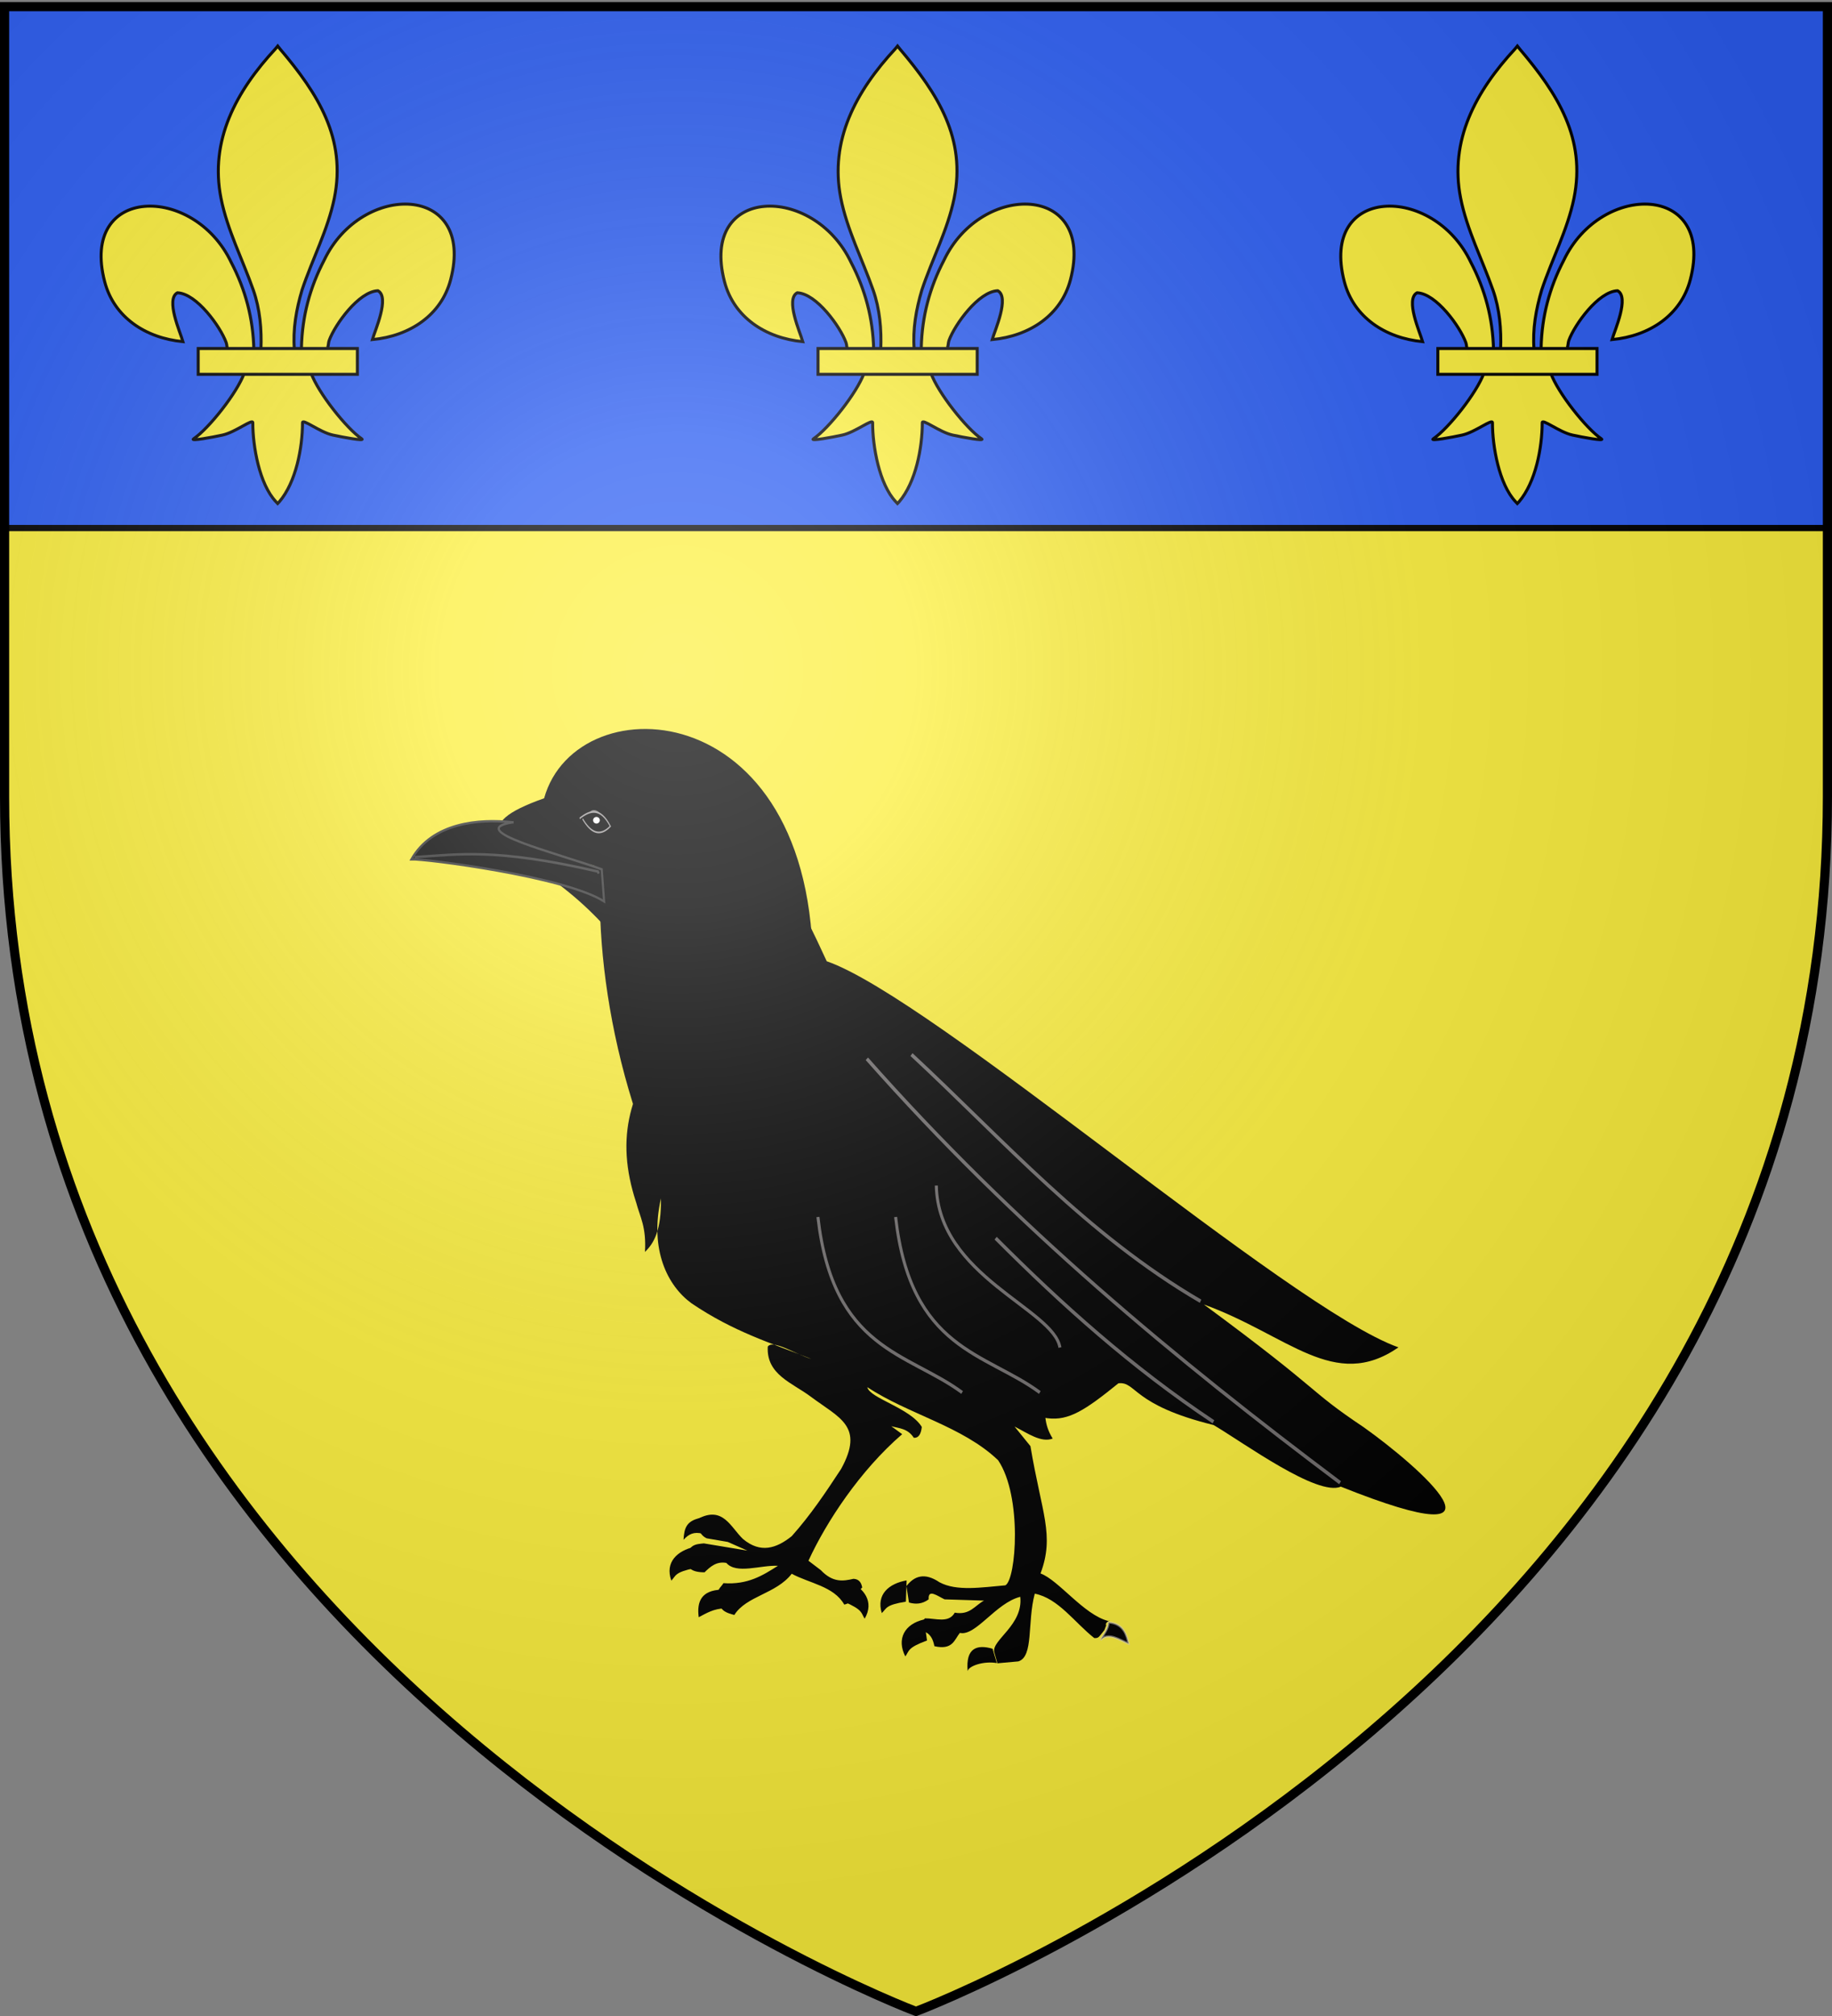 <svg xmlns="http://www.w3.org/2000/svg" xmlns:xlink="http://www.w3.org/1999/xlink" width="600" height="660" version="1.0"><rect width="100%" height="100%" fill="#808080" stroke="none"/><desc>Flag of Canton of Valais (Wallis)</desc><defs><radialGradient xlink:href="#a" id="c" cx="221.445" cy="226.331" r="300" fx="221.445" fy="226.331" gradientTransform="matrix(1.353 0 0 1.349 -77.63 -85.747)" gradientUnits="userSpaceOnUse"/><linearGradient id="a"><stop offset="0" style="stop-color:white;stop-opacity:.314"/><stop offset=".19" style="stop-color:white;stop-opacity:.251"/><stop offset=".6" style="stop-color:#6b6b6b;stop-opacity:.125"/><stop offset="1" style="stop-color:black;stop-opacity:.125"/></linearGradient></defs><g style="display:inline"><path d="M300 658.5s298.5-112.32 298.5-397.772V2.176H1.5v258.552C1.5 546.18 300 658.5 300 658.5" style="fill:#fcef3c;fill-opacity:1;fill-rule:evenodd;stroke:none;stroke-width:1px;stroke-linecap:butt;stroke-linejoin:miter;stroke-opacity:1"/><path d="M1.5 2.188v170.687h597V2.188z" style="opacity:1;color:#000;fill:#2b5df2;fill-opacity:1;fill-rule:evenodd;stroke:#000;stroke-width:2.044;stroke-linecap:butt;stroke-linejoin:miter;marker:none;marker-start:none;marker-mid:none;marker-end:none;stroke-miterlimit:4;stroke-dasharray:none;stroke-dashoffset:0;stroke-opacity:1;visibility:visible;display:inline;overflow:visible"/></g><path d="M313.032 721.738c.074 2.925 2.466 5.386 4.077 8.003-3.882-3.856-10.115.126-14.282 1.665.893-3.404 2.288-9.249 10.205-9.668z" style="fill:#000;fill-opacity:1;fill-rule:evenodd;stroke:#dfd9d9;stroke-width:1px;stroke-linecap:butt;stroke-linejoin:miter;stroke-opacity:.502" transform="matrix(-.642 0 0 .717 564.034 13.681)"/><g style="stroke:none;stroke-opacity:.502"><path d="M249.386 160.133c13.428 14.654 30.015 67.008 92.28 68.993 32.87 16.793 32.638 20.248 53.305 3.188 5.67-.628 4.11 6.855 29.696 13.253 9.707 5.88 32.349 22.715 39.69 19.568 58.27 23.702 24.054-6.629 7.143-18.86-18.172-12.395-11.866-10.466-49.878-38.995 26.298 9.692 40.64 27.745 60.704 13.624-34.08-12.294-145.22-110.935-178.337-122.609-64.922-144.544-90.116-27.144-54.603 61.838" style="fill:#000;fill-opacity:1;fill-rule:evenodd;stroke:none;stroke-width:1.069;stroke-linecap:butt;stroke-linejoin:miter;stroke-miterlimit:4;stroke-dasharray:none;stroke-opacity:.502" transform="matrix(1.05 0 0 1.031 -48.43 213.35)"/><g style="fill:#000;fill-opacity:1;stroke:none;stroke-width:2.574;stroke-miterlimit:4;stroke-dasharray:none;stroke-opacity:.502"><path d="m324.555 482.002 1.232 13.353c-7.553-1.992-11.763.328-16.06 5.013.573-10.002 2.48-16.006 14.828-18.366M318.972 506.168c-14.473 3.282-24.809 12.843-19.35 28.237 3.976-4.15 2.434-6.891 19.542-10.526zM341.293 541.894c-16.598.571-20.706 9.757-18.968 22.974 6.423-3.335 12.383-7.16 21.746-7.388zM445.984 534.493c13.623 6.119 22.057 17.575 13.938 31.598-3.16-4.87-1.155-7.253-17.302-14.246zM494.708 534.217c-14.604 2.553-25.357 11.586-20.596 27.236 4.158-3.945 2.741-6.76 19.993-9.535zM509.126 566.762c-16.246 3.706-22.903 16.323-15.495 30.778 3.399-4.686 1.515-7.178 17.988-13.262zM569.49 603.065c-10.845-1.872-23.418 2.347-24.163 6.727-1.774-19.51 7.809-22.4 20.662-18.665z" style="fill:#000;fill-opacity:1;fill-rule:evenodd;stroke:none;stroke-width:2.574;stroke-linecap:butt;stroke-linejoin:miter;stroke-miterlimit:4;stroke-dasharray:none;stroke-opacity:.502" transform="matrix(.395 0 0 .393 101.519 307.451)"/><path d="M568.517 213.356c-14.686-7.48-28.557-13.861-38.632-23.723l-15.966-15.212c-23.051-26.395-57.733-39.547-84.346-48.8-6.868 2.514-4.443 8.746-4.82 13.857-16.604-29.007-46.335-.406-44.512-35.555L344.023 54.53l-43.98 25.304c-34.427 44.355-47.71 84.372-29.521 139.773 3.195 12.085 8.46 20.029 7.23 40.967 7.563-7.31 13.647-18.173 13.254-44.582-9.617 42.965 5.546 72.877 25.303 87.358 35.115 23.896 65.794 33.001 99.408 46.39-12.05-3.414-31.99-16.692-36.149-10.242-1.245 23.38 20.385 30.122 35.546 41.57 23.99 18.008 44.71 24.524 25.304 60.247-12.567 19.221-25.254 38.382-40.968 56.03-12.775 10.322-25.991 14.472-40.365 2.41-10.35-9.827-16.566-27.92-37.354-16.87-.468 7.581 1.286 13.495 7.23 16.267l17.472 3.012 16.266 7.23-36.148-6.025c-6.575.707-13.516.681-13.857 13.857-.425 6.411 3.65 10.251 14.46 10.242 4.917-4.825 10.004-9.311 18.074-7.832 8.335 9.688 28.46 1.69 42.775 2.41-12.473 7.926-24.879 15.933-45.185 14.459-2.304 4.122-7.234 5.618-3.615 15.664 1.048 7.841 6.913 9.26 12.652 10.845 9.9-15.921 34.695-17.508 47.595-34.341 14.491 7.942 34.954 10.374 43.547 25.688 5.18-1.046 6.679-4.326 8.99-8.24l5.902-6.001c-.745-4.074-2.641-6.998-7.23-7.23-8.49 1.954-17.045 3.408-27.11-7.23l-10.242-7.832c14.645-32.055 42.655-75.082 77.718-105.432l-9.037-6.627c6.574 1.82 13.613 1.779 18.677 9.64 3.878.327 5.96-2.94 6.627-9.037-9.625-15.88-43.361-23.915-45.185-33.136 34.272 22.761 78.686 32.369 108.444 60.85 20.23 30.186 14.954 99.584 6.025 104.226-19.65 1.68-40.335 5.17-54.614-2.55-12.256-8.291-20.777-5.375-27.422 3.165l2.109 13.71c5.45 1.59 10.899 1.382 16.348-2.636-.662-9.102 7.219-2.826 13.183 0l32.696 1.055c-7.56 3.996-11.676 12.3-24.258 10.02-5.037 9.105-15.898 4.622-24.785 4.745-2.168 3.098-5.124 5.97-2.11 10.547 6.74 1.67 8.846 6.813 10.02 12.657 15.182 3.44 16.477-5.27 21.094-11.075 13.117 3.073 29.79-24.981 50.098-30.058 2.574 23.434-23.59 35.888-21.621 45.879l2.636 9.492 17.403-1.582c12.87-4.061 7.203-32.419 13.606-56.412 19.538 3.82 33.116 24.18 49.314 36.965 3.79.21 3.614-.732 8.408-6.62l1.478-3.911c-1.512-3.27 6.158-4.993 1.606-3.702-20.332-5.323-40.916-33.956-56.033-39.575 11.848-31.932.943-50.023-8.36-106.043l-13.183-16.348c10.867 5.578 22.101 13.734 31.64 10.02-14.732-23.38.288-46.759 6.329-70.138l78.047-1.054c2.99-5.098 4.816-10.002-.527-13.711-19.958-5.007-24.645-16.56-35.86-25.313-19.459-25.243-38.403-49.642-42.715-50.098-19.912-14.656-44.762-27.73-52.586-42.385" style="fill:#000;fill-opacity:1;fill-rule:evenodd;stroke:none;stroke-width:2.574;stroke-linecap:butt;stroke-linejoin:miter;stroke-miterlimit:4;stroke-dasharray:none;stroke-opacity:.502" transform="matrix(.395 0 0 .393 101.519 307.451)"/></g><path d="M297.995 127.805c-39.391 45.588-42.529 58.653-48.387 36.608l1.268-1.03" style="fill:none;fill-rule:evenodd;stroke:none;stroke-width:2.077px;stroke-linecap:butt;stroke-linejoin:miter;stroke-opacity:.502" transform="matrix(1.05 0 0 1.031 -48.43 213.35)"/><path d="M291.862 118.874c3.115 3.144 8.298 3.674 14.85 5.516-2.032-.471-37.925 43.412-44.359 47.903-5.328 3.72-9.014 1.278-12.166-7.37" style="fill:none;fill-rule:evenodd;stroke:none;stroke-width:2.192;stroke-linecap:butt;stroke-linejoin:miter;stroke-miterlimit:4;stroke-dasharray:none;stroke-opacity:.502" transform="matrix(1.05 0 0 1.031 -48.43 213.35)"/><path d="M359.614 163.428 464.165 264.19" style="fill:none;fill-rule:evenodd;stroke:none;stroke-width:1px;stroke-linecap:butt;stroke-linejoin:miter;stroke-opacity:.502" transform="matrix(1.05 0 0 1.031 -48.43 213.35)"/></g><path d="M457.765 522.459c-7.671 60.824-45.99 61.863-73.565 80.132M397.362 508.106c-.912 41.417-59.898 56.319-63.056 73.968M418.132 522.459c-7.671 60.824-45.99 61.863-73.565 80.132" style="fill:none;fill-rule:evenodd;stroke:#dfd9d9;stroke-width:1.533px;stroke-linecap:butt;stroke-linejoin:miter;stroke-opacity:.502" transform="matrix(-.642 0 0 .717 561.764 23.819)"/><path d="M432.807 450.22C356.84 527.14 274.905 587.654 191.38 643.79M255.99 615.976c41.694-24.843 77.46-53.64 111.116-83.842M262.555 560.923c58.264-30.464 100.39-73.48 147.482-112.632" style="fill:none;fill-rule:evenodd;stroke:#dfd9d9;stroke-width:1.663;stroke-linecap:butt;stroke-linejoin:miter;stroke-miterlimit:4;stroke-dasharray:none;stroke-opacity:.502" transform="matrix(-.642 0 0 .717 561.764 23.819)"/><path d="M464.025 431.86c-5.623-134.59 120.371-139.941 136.96-86.443 38.722 12.201 26.627 21.73-25.353 30.63l-1.351 12.727 19.751-4.42c-30.783 20.696-47.064 45.352-52.92 63.544-18.479-8.806-46.998-12.525-77.087-16.037" style="fill:#000;fill-opacity:1;fill-rule:evenodd;stroke:none;stroke-width:1.151px;stroke-linecap:butt;stroke-linejoin:miter;stroke-opacity:.502" transform="matrix(-.642 0 0 .717 564.034 13.681)"/><path d="M617.075 356.384c17.19-1.717 40.92.16 51.605 16.893-6.738-.281-78.03 7.767-98.302 19.22l1.216-14.653c23.042-7.497 70.473-17.827 45.481-21.46z" style="fill:#000;fill-opacity:1;fill-rule:evenodd;stroke:#313131;stroke-width:1.067px;stroke-linecap:butt;stroke-linejoin:miter;stroke-opacity:1" transform="matrix(-.642 0 0 .717 564.034 13.681)"/><path d="M667.017 372.29c-22.679-1.272-41.31-4.195-93.49 6.574l-.36.94" style="fill:none;fill-rule:evenodd;stroke:#313131;stroke-width:1.151px;stroke-linecap:butt;stroke-linejoin:miter;stroke-opacity:1" transform="matrix(-.642 0 0 .717 564.034 13.681)"/><path d="M512.857 272.005a9.286 5.357 0 1 1-18.571 0 9.286 5.357 0 1 1 18.571 0z" style="fill:#1f1b1b;fill-opacity:.533;stroke:#dfd9d9;stroke-opacity:.533" transform="matrix(.272 .076 .02 .596 52.772 68.428)"/><path d="M592.096 350.818c-5.104 4.546-10.8 6.026-17.478 2.422 6.314-6.319 12.814-5.283 19.356-2.582" style="fill:#000;fill-opacity:1;fill-rule:evenodd;stroke:#9e9b9b;stroke-width:.535px;stroke-linecap:butt;stroke-linejoin:miter;stroke-opacity:1" transform="matrix(-.52 0 0 .999 498.701 -82.375)"/><path d="M86.116 223.785a1.389 1.515 0 1 1-2.778 0 1.389 1.515 0 1 1 2.778 0" style="fill:#fff;fill-opacity:1;stroke:none;stroke-width:2;stroke-miterlimit:4;stroke-dasharray:none;stroke-opacity:.533" transform="matrix(.79 0 0 .711 128.413 109.423)"/><g id="b"><path d="M407.03 608.7c1.424-61.957 16.75-119.54 45.289-174.11 74.714-157.185 302.92-153.431 252.615 38.812-18.537 70.84-81.509 112.474-156.319 119.615 5.4-18.665 35.1-84.652 11.125-97.562-38.339 1.449-85.945 67.706-97.393 99.301-1.653 4.536-1.19 9.778-3.036 14.24" style="opacity:1;fill:#fcef3c;fill-opacity:1;fill-rule:evenodd;stroke:#000;stroke-width:6;stroke-linecap:butt;stroke-linejoin:miter;stroke-miterlimit:4;stroke-dasharray:none;stroke-opacity:1;display:inline" transform="matrix(.164 0 0 .164 31.978 13.928)"/><g style="opacity:1;display:inline"><g style="fill:#fcef3c;fill-opacity:1;stroke:#000;stroke-width:6;stroke-miterlimit:4;stroke-dasharray:none;stroke-opacity:1"><path d="M350.523 657.372c-1.425-61.956-16.751-119.54-45.29-174.108-74.714-157.186-302.92-153.432-252.615 38.81 18.537 70.84 81.509 112.475 156.319 119.616-5.4-18.665-35.1-84.652-11.124-97.562 38.338 1.449 85.944 67.705 97.392 99.301 1.653 4.536 1.19 9.778 3.036 14.24" style="fill:#fcef3c;fill-opacity:1;fill-rule:evenodd;stroke:#000;stroke-width:6;stroke-linecap:butt;stroke-linejoin:miter;stroke-miterlimit:4;stroke-dasharray:none;stroke-opacity:1" transform="matrix(.164 0 0 .164 25.658 6.616)"/><path d="M393.626 57.12c-78.714 84.85-131.565 182.962-108.781 298.031 12.57 63.484 43.041 122.28 64.53 183.438 13.437 38.37 16.873 78.452 15.282 118.781h66.781c-3.196-40.626 3.807-79.998 15.282-118.781 20.474-61.538 51.625-119.906 64.53-183.438 24.129-118.779-32.506-208.36-108.437-297.656l-4.64-5.918z" style="fill:#fcef3c;fill-opacity:1;fill-rule:nonzero;stroke:#000;stroke-width:6;stroke-linecap:butt;stroke-linejoin:miter;stroke-miterlimit:4;stroke-dasharray:none;stroke-opacity:1" transform="matrix(.164 0 0 .164 25.658 6.616)"/><path d="M331.345 704.401c-13.962 39.13-70.889 110.792-101.125 131.22-7.843 5.297 37.486-3.052 57.78-7.5 26.62-5.835 61.218-34.198 60.407-24.188-.075 45.838 12.811 122.324 46.406 157.468l3.182 3.388 3.287-3.388c33.578-39.17 46.238-108.042 46.406-157.468-.81-10.01 33.788 18.353 60.407 24.187 20.295 4.449 65.623 12.798 57.78 7.5-30.236-20.427-87.131-92.089-101.093-131.219z" style="fill:#fcef3c;fill-opacity:1;fill-rule:evenodd;stroke:#000;stroke-width:6;stroke-linecap:butt;stroke-linejoin:miter;stroke-miterlimit:4;stroke-dasharray:none;stroke-opacity:1" transform="matrix(.164 0 0 .164 25.658 6.616)"/><path d="M239.352 655.379H557.24v51.503H239.352z" style="fill:#fcef3c;fill-opacity:1;stroke:#000;stroke-width:6;stroke-miterlimit:4;stroke-dasharray:none;stroke-opacity:1" transform="matrix(.164 0 0 .164 25.658 6.616)"/></g></g></g><use xlink:href="#b" width="600" height="660" transform="translate(203)"/><use xlink:href="#b" width="600" height="660" transform="translate(406)"/><path d="M300 658.5s298.5-112.32 298.5-397.772V2.176H1.5v258.552C1.5 546.18 300 658.5 300 658.5" style="opacity:1;fill:url(#c);fill-opacity:1;fill-rule:evenodd;stroke:none;stroke-width:1px;stroke-linecap:butt;stroke-linejoin:miter;stroke-opacity:1"/><path d="M300 658.5S1.5 546.18 1.5 260.728V2.176h597v258.552C598.5 546.18 300 658.5 300 658.5z" style="opacity:1;fill:none;fill-opacity:1;fill-rule:evenodd;stroke:#000;stroke-width:3;stroke-linecap:butt;stroke-linejoin:miter;stroke-miterlimit:4;stroke-dasharray:none;stroke-opacity:1"/></svg>